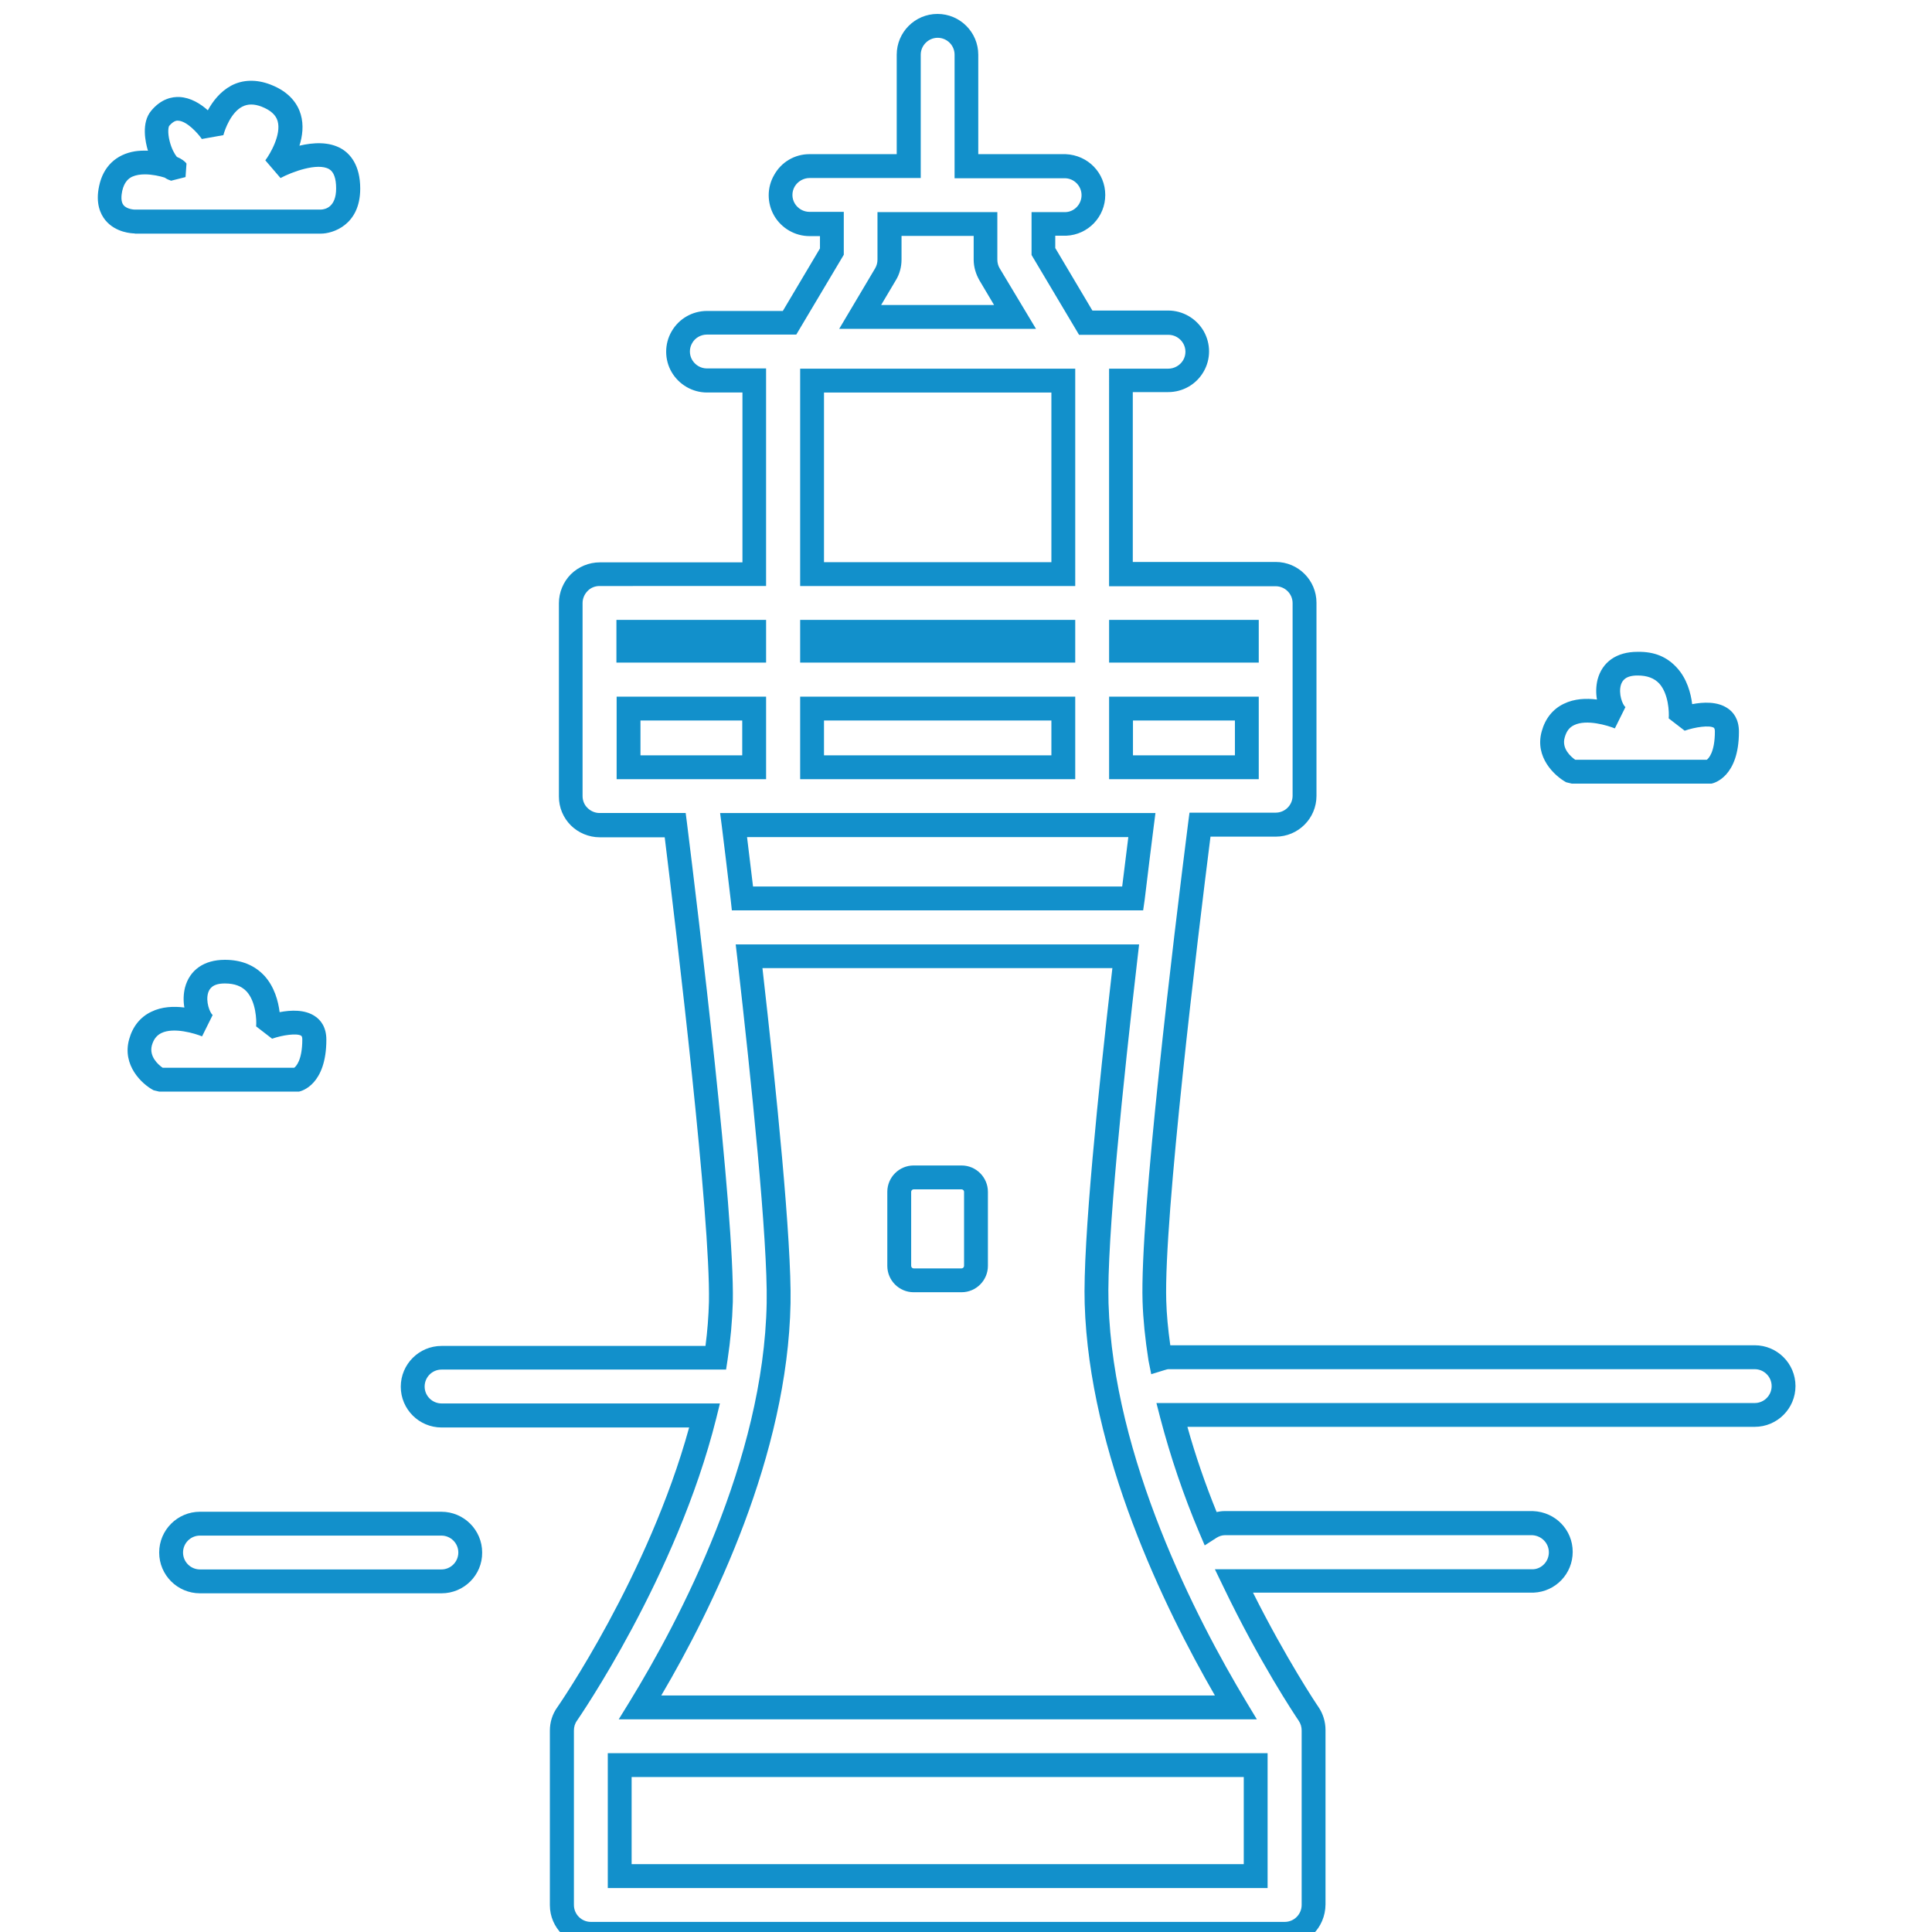 <?xml version="1.0" encoding="utf-8"?>
<!-- Generator: Adobe Illustrator 16.0.0, SVG Export Plug-In . SVG Version: 6.00 Build 0)  -->
<!DOCTYPE svg PUBLIC "-//W3C//DTD SVG 1.1//EN" "http://www.w3.org/Graphics/SVG/1.1/DTD/svg11.dtd">
<svg version="1.1" id="图层_1" xmlns="http://www.w3.org/2000/svg" xmlns:xlink="http://www.w3.org/1999/xlink" x="0px" y="0px"
	 width="100px" height="100px" viewBox="0 0 100 100" enable-background="new 0 0 100 100" xml:space="preserve">
<g>
	<g>
		<path fill="#1290cb" d="M6.974,12.082c-0.129,0-0.985-0.03-1.523-0.687c-0.249-0.309-0.518-0.866-0.319-1.772
			C5.341,8.626,6.008,7.989,6.994,7.83C7.193,7.8,7.422,7.791,7.661,7.8c0-0.01,0-0.01-0.01-0.02
			C7.531,7.372,7.302,6.366,7.82,5.739c0.518-0.627,1.085-0.737,1.474-0.717c0.578,0.03,1.085,0.349,1.464,0.687
			c0.249-0.458,0.637-0.966,1.205-1.274c0.598-0.318,1.305-0.338,2.031-0.06c1.045,0.398,1.434,1.065,1.574,1.553
			c0.159,0.547,0.089,1.115-0.07,1.613c0.717-0.169,1.533-0.219,2.181,0.159c0.438,0.259,0.966,0.837,0.966,2.062
			c0,1.911-1.454,2.33-2.022,2.33H6.974V12.082z M7.502,9.025c-0.229,0-0.458,0.03-0.658,0.12c-0.169,0.08-0.408,0.249-0.518,0.737
			c-0.049,0.239-0.08,0.557,0.069,0.737c0.18,0.219,0.568,0.229,0.568,0.229h9.648c0.229-0.01,0.787-0.129,0.787-1.095
			c0-0.518-0.12-0.856-0.358-0.996c-0.598-0.358-1.952,0.15-2.52,0.458l-0.787-0.916c0.249-0.329,0.836-1.334,0.637-2.031
			c-0.089-0.318-0.369-0.567-0.827-0.747c-0.388-0.149-0.716-0.149-1.005,0c-0.578,0.299-0.896,1.166-0.976,1.474l-1.115,0.199
			C10.24,6.895,9.672,6.267,9.225,6.247c-0.06-0.01-0.229-0.01-0.468,0.269c-0.04,0.06-0.09,0.329,0.02,0.777
			c0.1,0.408,0.269,0.697,0.378,0.827c0.239,0.099,0.418,0.229,0.498,0.348l-0.05,0.697L8.856,9.354
			c-0.12-0.04-0.229-0.089-0.329-0.16C8.278,9.115,7.88,9.025,7.502,9.025L7.502,9.025z M88.453,40.559h-7.1l-0.288-0.069
			c-0.598-0.329-1.644-1.294-1.265-2.639c0.18-0.657,0.577-1.155,1.145-1.424c0.548-0.269,1.165-0.289,1.713-0.219
			c-0.06-0.339-0.05-0.697,0.03-1.026c0.239-0.916,0.985-1.443,2.061-1.443c0.896-0.02,1.544,0.269,2.051,0.827
			c0.519,0.567,0.718,1.314,0.787,1.881c0.567-0.109,1.314-0.149,1.842,0.219c0.27,0.179,0.578,0.538,0.578,1.205
			c0,2.33-1.274,2.658-1.414,2.688H88.453z M81.533,39.325h6.811c0.08-0.06,0.418-0.369,0.418-1.464c0-0.099-0.02-0.159-0.049-0.189
			c-0.22-0.149-0.977-0.04-1.514,0.149l-0.827-0.637c0.03-0.319-0.01-1.275-0.487-1.802c-0.259-0.279-0.628-0.418-1.115-0.418
			h-0.011c-0.627,0-0.786,0.269-0.855,0.468c-0.149,0.468,0.079,1.056,0.229,1.165l-0.548,1.105
			c-0.368-0.149-1.463-0.488-2.11-0.169c-0.249,0.119-0.398,0.318-0.488,0.647C80.826,38.747,81.304,39.165,81.533,39.325
			L81.533,39.325z M15.338,56.501h-7.1L7.95,56.432c-0.607-0.319-1.643-1.295-1.265-2.64c0.179-0.656,0.578-1.154,1.146-1.423
			c0.547-0.27,1.165-0.289,1.712-0.22c-0.06-0.339-0.05-0.696,0.03-1.025c0.239-0.916,0.986-1.444,2.061-1.444h0.01
			c0.847,0,1.533,0.279,2.042,0.827c0.518,0.567,0.717,1.313,0.787,1.882c0.578-0.11,1.314-0.149,1.842,0.219
			c0.269,0.18,0.577,0.538,0.577,1.205c0,2.33-1.274,2.658-1.414,2.688H15.338z M8.418,55.266h6.811
			c0.08-0.059,0.418-0.368,0.418-1.463c0-0.1-0.02-0.16-0.05-0.189c-0.219-0.149-0.976-0.04-1.513,0.149l-0.827-0.638
			c0.03-0.318-0.01-1.274-0.488-1.802c-0.259-0.279-0.627-0.419-1.125-0.419h-0.01c-0.627,0-0.787,0.27-0.856,0.469
			c-0.15,0.468,0.089,1.056,0.229,1.165l-0.548,1.104c-0.368-0.149-1.463-0.487-2.111-0.169c-0.239,0.12-0.398,0.318-0.488,0.638
			C7.711,54.688,8.189,55.107,8.418,55.266L8.418,55.266z M8.418,55.266"/>
		<path fill="#1290cb" d="M66.488,100.721H30.572c-1.165,0-2.111-0.946-2.111-2.111v-9.03c0-0.438,0.129-0.857,0.388-1.216
			c0.05-0.069,4.71-6.801,6.821-14.478H22.855c-1.165,0-2.111-0.946-2.111-2.11c0-1.165,0.946-2.111,2.111-2.111h13.661
			c0.1-0.767,0.16-1.533,0.179-2.28c0.08-4.381-1.653-18.869-2.29-24.047H31.04c-0.557,0-1.105-0.229-1.494-0.617
			c-0.398-0.399-0.617-0.926-0.617-1.494V31.219c0-0.558,0.229-1.105,0.617-1.494c0.389-0.388,0.937-0.617,1.494-0.617h7.389v-8.792
			h-1.833c-0.756,0-1.454-0.408-1.832-1.055c-0.378-0.647-0.378-1.464,0-2.111c0.378-0.657,1.075-1.055,1.832-1.055h3.923
			l1.922-3.236v-0.638h-0.538c-0.757,0-1.454-0.408-1.832-1.055c-0.378-0.657-0.378-1.464,0-2.111
			c0.368-0.667,1.065-1.076,1.822-1.076h4.521V2.832c0-1.165,0.946-2.111,2.11-2.111c1.165,0,2.111,0.946,2.111,2.111v5.147h4.521
			c1.165,0.05,2.052,0.976,2.052,2.111c0,1.135-0.887,2.061-2.021,2.111h-0.567v0.637l1.922,3.236h3.923
			c0.757,0,1.453,0.408,1.832,1.055c0.378,0.658,0.378,1.464,0,2.111c-0.379,0.657-1.075,1.055-1.832,1.055h-1.832v8.792h7.397
			c1.165,0,2.111,0.946,2.111,2.11v9.997c0,1.165-0.946,2.111-2.111,2.111h-3.375c-0.657,5.188-2.42,19.715-2.29,24.026
			c0.02,0.697,0.089,1.454,0.209,2.3h30.25c1.165,0,2.11,0.946,2.11,2.111s-0.945,2.111-2.11,2.111H61.46
			c0.418,1.493,0.926,2.967,1.513,4.41c0.13-0.029,0.27-0.049,0.398-0.049h15.981c1.165,0.049,2.051,0.976,2.051,2.11
			s-0.886,2.062-2.021,2.111H64.855c1.723,3.435,3.306,5.805,3.385,5.914c0.239,0.349,0.368,0.767,0.368,1.195v9.03
			C68.599,99.774,67.652,100.721,66.488,100.721L66.488,100.721z M22.855,70.889c-0.488,0-0.876,0.398-0.876,0.877
			c0,0.487,0.398,0.876,0.876,0.876h14.408l-0.189,0.767c-2.051,8.205-7.159,15.573-7.209,15.652
			c-0.109,0.149-0.159,0.328-0.159,0.508V98.6c0,0.488,0.398,0.877,0.876,0.877h35.916c0.487,0,0.876-0.399,0.876-0.877v-9.031
			c0-0.18-0.05-0.349-0.149-0.498c-0.209-0.309-2.031-3.036-3.913-6.959l-0.429-0.887h16.47c0.448-0.021,0.816-0.408,0.816-0.876
			c0-0.469-0.368-0.856-0.847-0.887H63.391c-0.139,0-0.288,0.05-0.418,0.13l-0.617,0.397l-0.289-0.677
			c-0.807-1.912-1.482-3.903-2.011-5.914l-0.199-0.777h30.967c0.487,0,0.876-0.398,0.876-0.876c0-0.488-0.398-0.876-0.876-0.876
			h-30.35c-0.05,0-0.13,0.029-0.209,0.05l-0.677,0.209l-0.14-0.697c-0.18-1.146-0.279-2.15-0.309-3.066
			c-0.14-4.44,1.603-18.8,2.359-24.764l0.07-0.538h4.46c0.488,0,0.877-0.398,0.877-0.876v-9.968c0-0.487-0.398-0.876-0.877-0.876
			h-8.622V19.082h3.066c0.309,0,0.607-0.169,0.767-0.438c0.159-0.269,0.159-0.607,0-0.876c-0.159-0.269-0.447-0.438-0.757-0.438
			h-4.63l-2.459-4.132v-2.22h1.771c0.448-0.02,0.817-0.408,0.817-0.876c0-0.467-0.369-0.856-0.837-0.876h-5.735V2.832
			c0-0.488-0.398-0.876-0.876-0.876s-0.876,0.398-0.876,0.876v6.382h-5.755c-0.309,0-0.607,0.17-0.767,0.438
			c-0.159,0.269-0.159,0.607,0,0.876c0.16,0.269,0.448,0.438,0.767,0.438h1.772v2.22l-2.459,4.132h-4.63
			c-0.309,0-0.607,0.169-0.757,0.438c-0.159,0.269-0.159,0.608,0,0.876c0.16,0.269,0.448,0.438,0.757,0.438h3.067v11.262H31.03
			c-0.229,0-0.458,0.089-0.617,0.259c-0.159,0.159-0.259,0.388-0.259,0.617v9.997c0,0.229,0.089,0.458,0.259,0.617
			c0.159,0.16,0.388,0.259,0.617,0.259h4.461l0.069,0.538c0.578,4.64,2.46,20.143,2.371,24.773c-0.03,0.986-0.12,1.982-0.269,2.968
			l-0.08,0.527H22.855z M65.611,97.724H31.459v-6.98h34.152V97.724z M32.693,96.489h31.684v-4.511H32.693V96.489z M65.054,88.991
			H32.026l0.577-0.937c2.579-4.212,6.931-12.486,7.08-20.611c0.06-3.246-0.796-11.51-1.523-17.873l-0.08-0.687h20.88l-0.079,0.687
			c-0.737,6.363-1.604,14.627-1.504,17.884c0.249,8.025,4.561,16.359,7.119,20.611L65.054,88.991z M34.227,87.757h28.656
			c-2.639-4.571-6.502-12.526-6.74-20.273c-0.1-3.206,0.707-11.072,1.434-17.375H39.464c0.717,6.293,1.513,14.149,1.454,17.346
			C40.769,75.31,36.896,83.226,34.227,87.757L34.227,87.757z M22.855,82.469H10.35c-1.165,0-2.111-0.945-2.111-2.11
			s0.946-2.111,2.111-2.111h12.496c1.166,0,2.111,0.946,2.111,2.111C24.967,81.523,24.021,82.469,22.855,82.469L22.855,82.469z
			 M10.35,79.482c-0.488,0-0.876,0.397-0.876,0.876c0,0.488,0.398,0.876,0.876,0.876h12.496c0.488,0,0.877-0.398,0.877-0.876
			c0-0.488-0.399-0.876-0.877-0.876H10.35z M49.77,66.886h-2.479c-0.757,0-1.364-0.617-1.364-1.364v-3.833
			c0-0.757,0.618-1.364,1.364-1.364h2.479c0.757,0,1.364,0.617,1.364,1.364v3.833C51.134,66.269,50.526,66.886,49.77,66.886
			L49.77,66.886z M47.291,61.56c-0.07,0-0.129,0.06-0.129,0.129v3.833c0,0.07,0.06,0.13,0.129,0.13h2.479
			c0.07,0,0.13-0.06,0.13-0.13v-3.833c0-0.069-0.06-0.129-0.13-0.129H47.291z M59.169,47.121H37.881l-0.06-0.548
			c-0.179-1.523-0.338-2.837-0.458-3.793l-0.09-0.698h22.533l-0.09,0.698c-0.119,0.956-0.288,2.27-0.468,3.793L59.169,47.121z
			 M38.977,45.886h19.107c0.119-0.965,0.229-1.832,0.318-2.559H38.667C38.757,44.054,38.857,44.921,38.977,45.886L38.977,45.886z
			 M65.153,40.33h-7.746v-4.271h7.746V40.33z M58.642,39.096h5.277v-1.802h-5.277V39.096z M55.654,40.33H41.416v-4.271h14.238V40.33
			z M42.65,39.096h11.77v-1.802H42.65V39.096z M39.653,40.33h-7.736v-4.271h7.736V40.33z M33.151,39.096h5.267v-1.802h-5.267V39.096
			z M65.153,34.296h-7.746v-2.21h7.746V34.296z M55.654,34.296H41.416v-2.21h14.238V34.296z M39.653,34.296h-7.747v-2.21h7.747
			V34.296z M55.654,30.333H41.416V19.082h14.238V30.333z M42.65,29.099h11.77v-8.782H42.65V29.099z M53.623,17.021H43.437
			l1.862-3.136c0.08-0.14,0.119-0.289,0.119-0.448v-2.459h6.204v2.459c0,0.159,0.04,0.318,0.119,0.448L53.623,17.021z
			 M45.608,15.786h5.844l-0.756-1.274c-0.189-0.329-0.299-0.697-0.299-1.075v-1.225h-3.734v1.225c0,0.378-0.1,0.756-0.299,1.075
			L45.608,15.786z M45.608,15.786"/>
	</g>
</g>
</svg>
